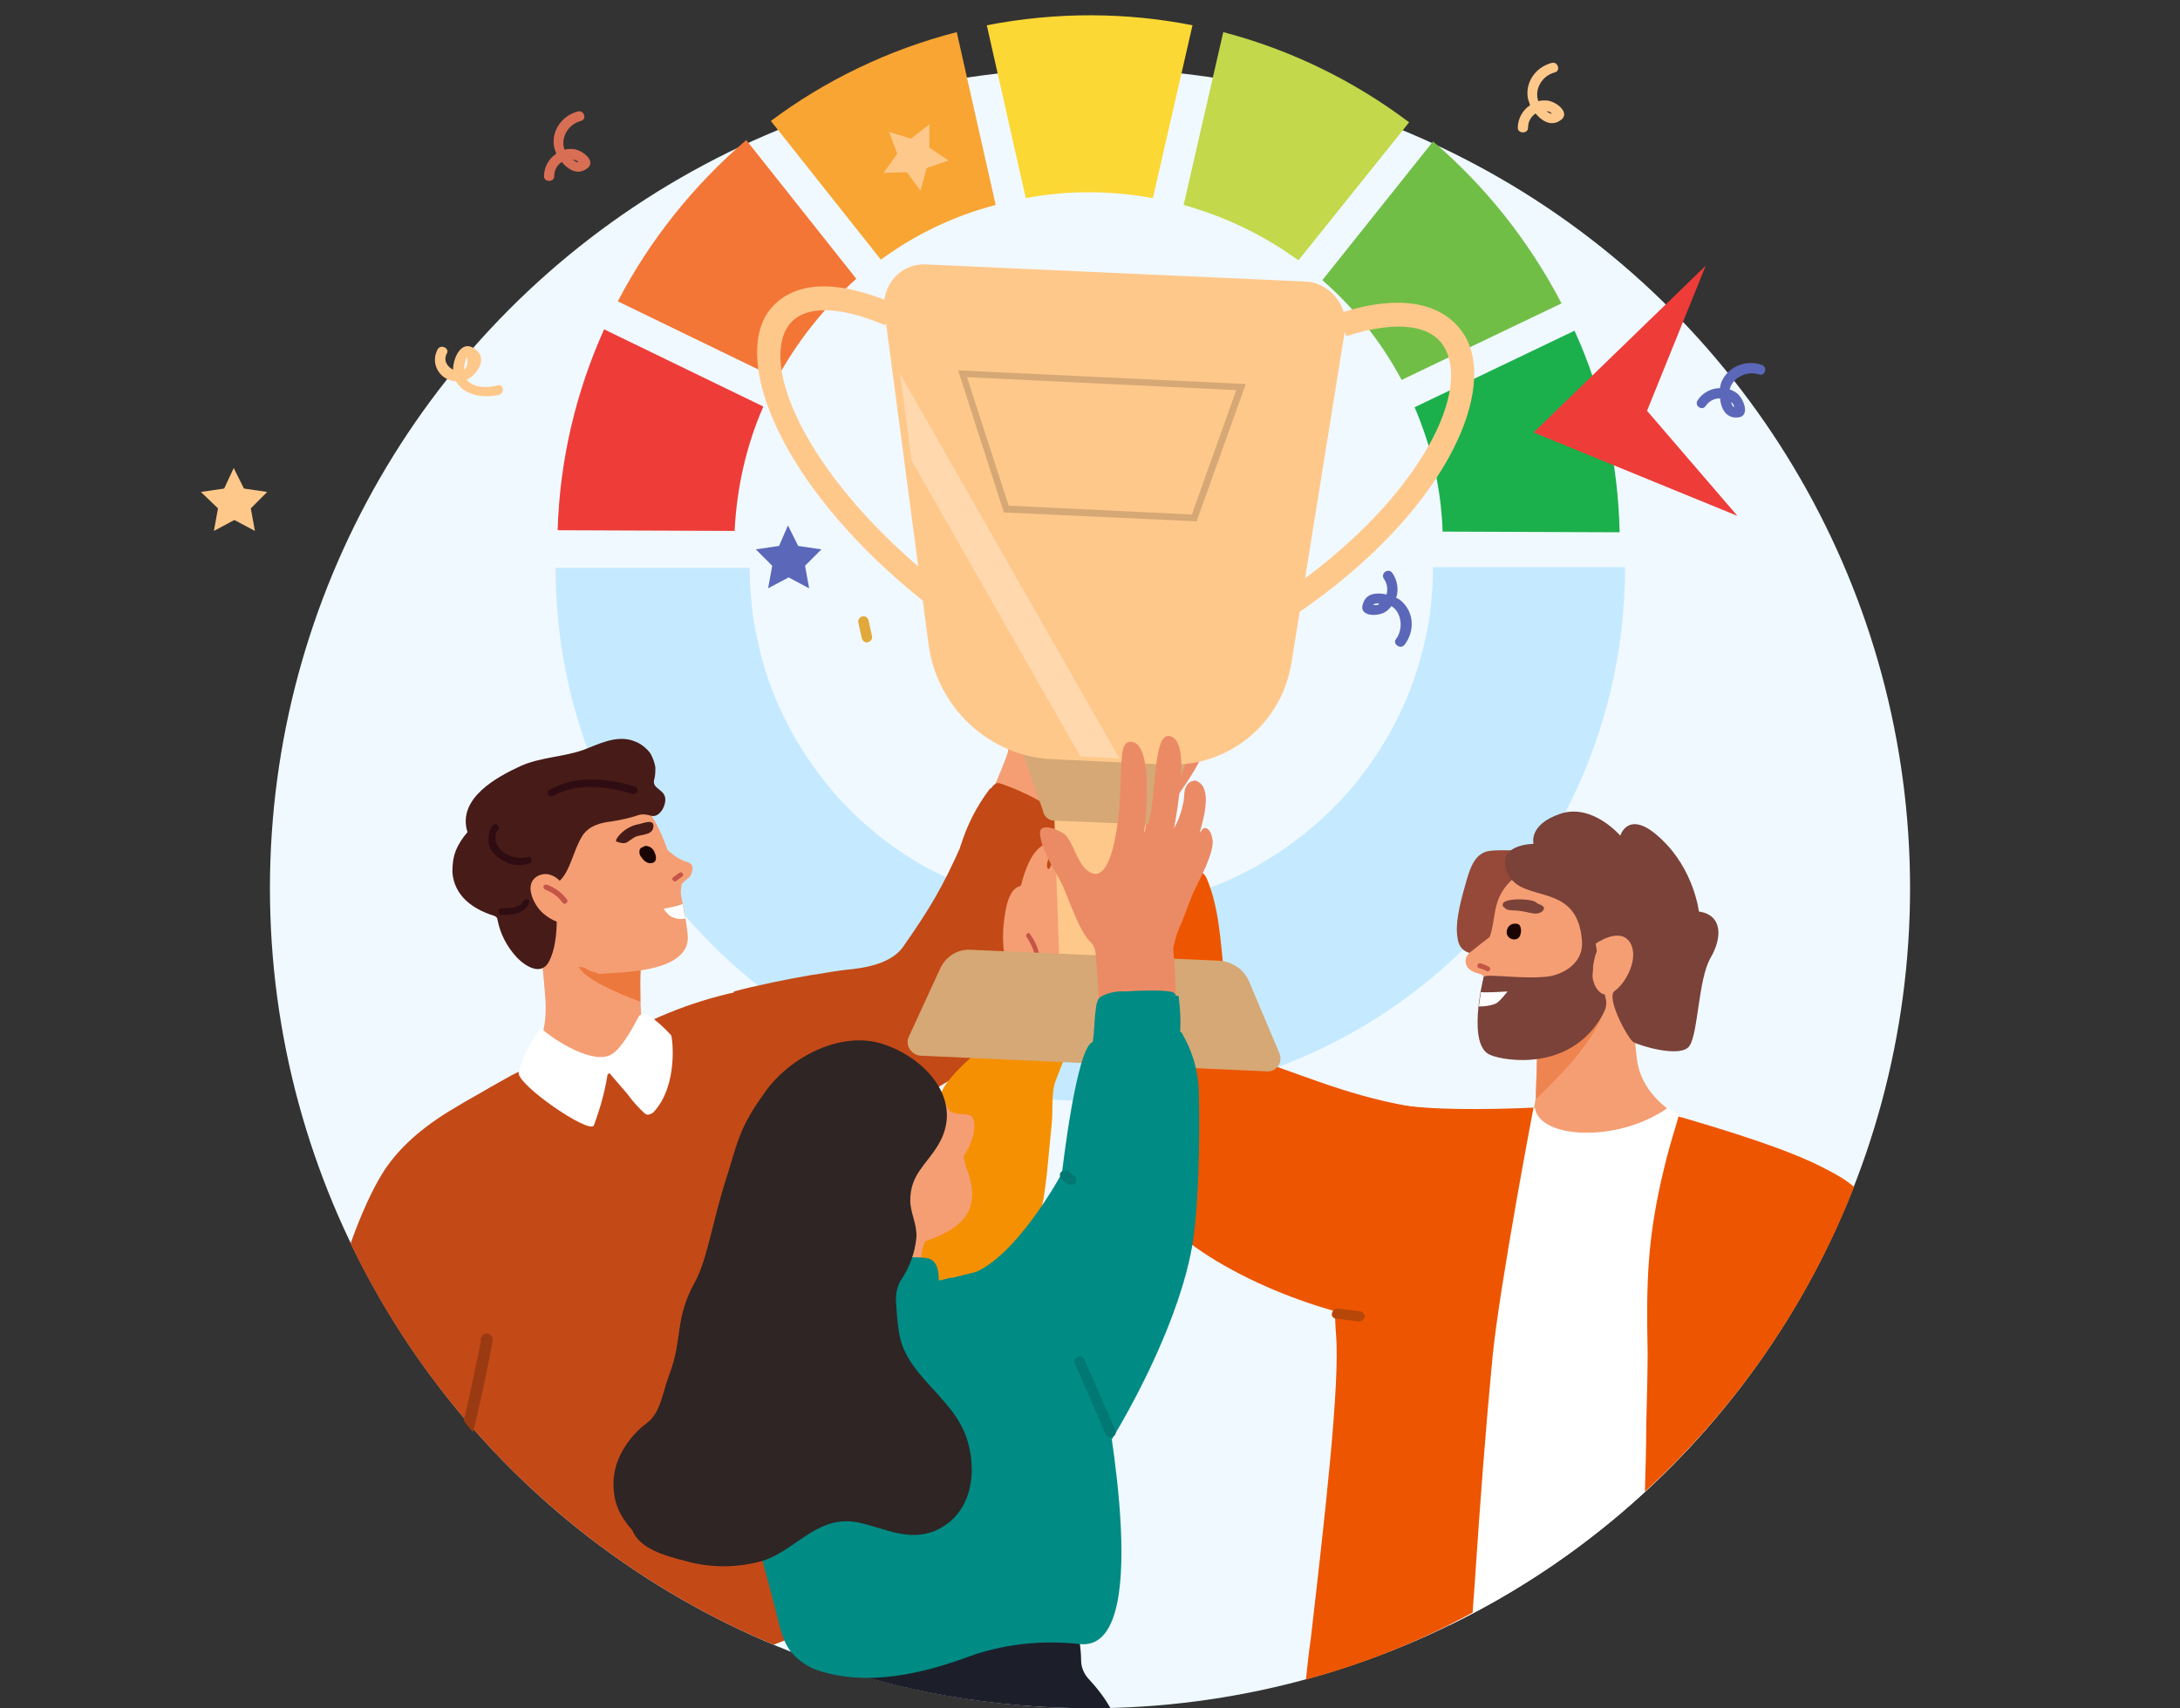 <?xml version="1.0" encoding="utf-8"?>
<!-- Generator: Adobe Illustrator 28.2.0, SVG Export Plug-In . SVG Version: 6.00 Build 0)  -->
<svg version="1.1" id="Layer_1" xmlns="http://www.w3.org/2000/svg" xmlns:xlink="http://www.w3.org/1999/xlink" x="0px" y="0px"
	 viewBox="0 0 319 250" style="enable-background:new 0 0 319 250;" xml:space="preserve">
<rect x="0" y="0" width="319" height="250" fill="#333333" stroke="none"/>
<style type="text/css">
	.st0{clip-path:url(#SVGID_00000036940725501908242640000011541479806987469208_);}
	.st1{fill:#F0F9FF;}
	.st2{fill:#FCD834;}
	.st3{fill:#C3D84B;}
	.st4{fill:#71BE46;}
	.st5{fill:#F9A534;}
	.st6{fill:#F37637;}
	.st7{fill:#EE3C39;}
	.st8{fill:#1BB04B;}
	.st9{fill:#C5EAFF;}
	.st10{fill:none;stroke:#C5EAFF;stroke-miterlimit:10;}
	.st11{fill:#964939;}
	.st12{fill:#66281B;}
	.st13{fill-rule:evenodd;clip-rule:evenodd;fill:#E1A93C;}
	.st14{fill:#F59E73;}
	.st15{fill:#EE844F;}
	.st16{fill:#FFFFFF;}
	.st17{fill:#EB8B65;}
	.st18{fill:#ED5500;}
	.st19{fill-rule:evenodd;clip-rule:evenodd;fill:#B74709;}
	.st20{fill:#7A4239;}
	.st21{fill:#1A0504;}
	.st22{fill:#C45547;}
	.st23{fill:#ED783E;}
	.st24{fill:#471B17;}
	.st25{fill:#C34917;}
	.st26{fill:#9A3A12;}
	.st27{fill-rule:evenodd;clip-rule:evenodd;fill:#9A3A12;}
	.st28{fill:#2E0C12;}
	.st29{fill:#F59002;}
	.st30{fill:#FFC88B;}
	.st31{fill:#D6A875;}
	.st32{opacity:0.3;fill:#FFFFFF;enable-background:new    ;}
	.st33{fill:#1C1F2A;}
	.st34{fill:#008B85;}
	.st35{fill-rule:evenodd;clip-rule:evenodd;fill:#017873;}
	.st36{fill:#2E2524;}
	.st37{fill:#D86E54;}
	.st38{fill:#5B67B9;}
	.st39{fill:#EE3C39;stroke:#EE3C39;stroke-width:4;stroke-miterlimit:10;}
</style>
<g>
	<defs>
		<rect id="SVGID_1_" width="319" height="250"/>
	</defs>
	<clipPath id="SVGID_00000009584248130986410550000016823707095133554583_">
		<use xlink:href="#SVGID_1_"  style="overflow:visible;"/>
	</clipPath>
	<g style="clip-path:url(#SVGID_00000009584248130986410550000016823707095133554583_);">
		<circle class="st1" cx="159.5" cy="130" r="120"/>
		<g>
			<path class="st2" d="M144.4,3.7l5.7,25.3c6.3-1.2,12.6-1.1,18.6,0l5.8-25.3C164.9,1.8,154.7,1.7,144.4,3.7z"/>
			<path class="st3" d="M179,4.7L173.2,30c6.1,1.7,11.7,4.4,16.8,8.1l16.2-20.2C198.1,11.8,188.9,7.3,179,4.7z"/>
			<path class="st4" d="M209.7,20.7L193.5,41c4.7,4.1,8.6,9,11.6,14.6l23.4-11.2C223.7,35.2,217.3,27.2,209.7,20.7z"/>
			<path class="st5" d="M112.8,17.7L128.9,38c4.9-3.6,10.6-6.4,16.8-8L140,4.7C129.9,7.3,120.7,11.8,112.8,17.7z"/>
			<path class="st6" d="M90.4,44.1l23.3,11.3c3-5.5,6.9-10.4,11.6-14.6l-16.1-20.3C101.5,27.1,95.1,35.1,90.4,44.1z"/>
			<path class="st7" d="M81.6,77.6l25.9,0.1c0.3-6.3,1.7-12.5,4.2-18.2L88.4,48.2C84.3,57.3,81.9,67.3,81.6,77.6z"/>
			<path class="st8" d="M235.2,62.8c-1.1-5-2.7-9.8-4.8-14.4L207,59.6c1.2,2.8,2.2,5.8,2.9,8.9c0.7,3.1,1.1,6.2,1.2,9.3l25.9,0.1
				C236.9,72.9,236.3,67.9,235.2,62.8z"/>
			<path class="st9" d="M97.8,131C97.8,131,97.8,131,97.8,131c6.8,8.8,15.5,16,25.4,21.2c0,0,0,0,0,0c10.7,5.6,22.9,8.9,35.9,8.9
				c0.2,0,0.3,0,0.5,0c24.9,0,47.1-11.6,61.4-29.8c0,0,0,0,0,0c8.8-11.1,14.6-24.6,16.3-39.4c0,0,0,0,0,0c0.3-2.9,0.5-5.9,0.5-8.9
				h-28.1c0,2.4-0.2,4.8-0.5,7.2c-0.2,1.2-0.4,2.4-0.7,3.6c-1.7,7.8-5.3,14.9-10.2,20.9c-0.8,1-1.7,2-2.6,2.9
				c-3.8,4-8.3,7.3-13.2,9.9c-1.2,0.6-2.4,1.2-3.6,1.7c-5.5,2.3-11.5,3.7-17.8,3.9c-0.5,0-1,0-1.5,0c-0.8,0-1.6,0-2.4-0.1
				c-6.3-0.3-12.2-1.7-17.6-4.1c-1.2-0.5-2.4-1.1-3.6-1.7c-4.8-2.6-9.1-5.9-12.8-9.9c-0.9-0.9-1.7-1.9-2.5-2.9
				c-4.7-5.9-8.2-12.9-9.8-20.5c-0.3-1.2-0.5-2.4-0.7-3.6c-0.3-2.3-0.5-4.7-0.5-7.2H81.3C81.3,101.1,87.5,117.8,97.8,131z"/>
			<path class="st10" d="M110,73.2"/>
		</g>
		<path class="st11" d="M234.5,129c-0.5-1.9,0.5-4.5-1.7-4.4c-4.5,0.3-13.3-0.5-15.2,0c-1.8,0.5-2.4,2.3-2.9,3.9
			c-0.7,2.5-1.9,6.3-1.4,8.9c0.4,2.6,2.9,2.2,4.9,2.4c4.3,0.5,8.6,0.6,12.9,0.5c1.8-0.1,3.2-0.3,3.9-2.4
			C235.8,135.6,235,131.4,234.5,129z"/>
		<path class="st12" d="M167.5,84.9c1.3,2.5,2,5.2,2.1,7.9c-0.1,1.7,0.3,3.3,1.3,4.7c0.3,0.4,0.9,0,0.6-0.4c-1.5-2.1-1-4.5-1.3-6.9
			c-0.4-2-1.1-4-2.1-5.8C167.9,84.1,167.3,84.5,167.5,84.9L167.5,84.9z"/>
		<path class="st12" d="M169.5,92c0.5,0.7,0.8,1.4,1.1,2.2c0,0.1,0.1,0.2,0.2,0.2c0.1,0,0.2,0.1,0.3,0c0.1,0,0.2-0.1,0.2-0.2
			c0-0.1,0.1-0.2,0-0.3c-0.2-0.8-0.6-1.6-1.1-2.3C169.9,91.2,169.3,91.6,169.5,92z"/>
		<path class="st13" d="M126.2,90.2c0.4-0.1,0.8,0.2,0.9,0.6l0.5,2.3c0.1,0.4-0.2,0.8-0.6,0.9c-0.4,0.1-0.8-0.2-0.9-0.6l-0.5-2.3
			C125.5,90.7,125.8,90.3,126.2,90.2z"/>
		<path class="st14" d="M261.9,169.2c-11.7-2.6-21.5-6.4-22.4-14.4c-0.6-5.3-0.7-10.7-0.7-16c0-0.2,0-0.3-0.1-0.5
			c0.7-1-0.7-2.4-1.7-1.4c-2.5,2.4-5.2,4.6-8.1,6.5c-1.7,1.2-4.5,2.7-4.3,5.1c0,0.2,0,0.3,0.1,0.5c0.1,0.1,0.2,0.3,0.4,0.4
			c0.2,3.7-0.4,7.7-0.4,11.4c-0.5,4.6-3.9,7-8,8.9c-0.1,0-0.2,0.1-0.2,0.2c-0.2,0-0.4,0.1-0.6,0.3c-0.2,0.1-0.3,0.3-0.3,0.6
			c0,0.2,0,0.4,0.1,0.6c0.1,0.2,0.2,0.4,0.4,0.5c10.6,5.3,34.7,5.9,45.3,0.3c0.1-0.1,0.2-0.2,0.3-0.3c0.1-0.1,0.2-0.2,0.2-0.4
			C262.8,171.2,263.1,169.5,261.9,169.2z"/>
		<path class="st15" d="M234.4,148.8c-1.9,1.5-8.3,4.3-9.6,3.7c0.2,1.3,0,7,0,8.3C227.1,158.6,232.4,153.5,234.4,148.8z"/>
		<path class="st16" d="M212.2,237.8c-1-2.2-1.7-5.4-2.2-7.7c-0.2-0.9-0.3-1.6-0.5-2.2c-1.2-4.7-2.7-20.2-3.1-25
			c-0.9-9.7,0.3-19.5,4.5-28.3c-0.1-0.2-0.2-0.4-0.2-0.6c0-0.2,0.1-0.4,0.2-0.6c0.6-0.8,1-1.7,1.3-2.7c0.3-0.2,0.6-0.4,0.9-0.6
			c0.1,0,1.9-1.3,4-2.8c3.2-2.3,7.3-5.2,7.5-5.2c0.6,4.6,12.2,5.2,19.5,0c0.1,0,2.8,1.9,5.1,3.6c1.7,1.2,3.2,2.2,3.2,2.3
			c0.1,0-0.2,1.2-0.4,2.3c-0.2,1.1-0.4,2.1-0.4,2.1c0.1,0.1,0.2,0.2,0.2,0.3c0.1,0.1,0.1,0.2,0.1,0.3c0.1,0,0.3-0.1,0.5,0
			c0.2,0,0.3,0.1,0.4,0.2c6.2,4.2,5.1,11.5,4.2,18c-0.1,0.4-0.1,0.8-0.2,1.3l-1.4,9.5C244.1,217.2,229.3,229.5,212.2,237.8z"/>
		<path class="st17" d="M176.2,109.6c0.6-2.7-0.5-6-1-8.6c0-0.2-0.1-0.4-0.3-0.6c-0.2-0.1-0.4-0.2-0.6-0.2c-0.1-0.6-0.2-1.3-0.3-1.9
			c-0.2-0.5-0.4-1.2-1-1.2c-0.3,0-0.6,0.1-0.9,0.4c-0.2,0.2-0.4,0.5-0.4,0.8c0,0.1-0.1,0.3-0.1,0.4c-0.2,0.5-0.7,0.1-1-0.2
			c-0.3-0.3-0.7-0.6-1.1-0.5c-0.3,0.1-0.6,0.3-0.8,0.6c-0.2,0.2-0.4,0.5-0.5,0.8c-0.7,1.6-1.6,10.4-3,10.6c-1.9,0.2-1.5-7.3-3.6-6.3
			c-1.7,0.8-1.6,3.5-1.8,5.1c-0.3,2.1-0.4,4.2-0.5,6.4c-0.1,1.1-0.1,2.2-0.1,3.3c-0.1,5.3,5.7,20.5,6.7,20.4c0.2,0,0.4,0,0.6,0
			c0.2-0.1,0.4-0.1,0.5-0.3c1.5-0.5,3-1.3,4.2-2.4c1.2-1.1,2.2-2.4,2.8-3.9c0.1,0,0.3-0.1,0.4-0.1c0.1-0.1,0.2-0.2,0.3-0.3
			s0.1-0.3,0.1-0.4c0-0.1,0-0.3,0-0.4c-1.1-2.9-4-10.3-4.2-11c0-0.7,0.2-1.4,0.6-2C171.4,117.6,175.6,112.3,176.2,109.6z"/>
		<path class="st14" d="M238.1,142.6c-0.8,0.5-1.5,2.5-2,3.4c-0.7,1.2-1.5,2.3-2.3,3.4c-1.5,1.9-3.9,4.4-6.5,4.2
			c-3-0.2-8.9,0.6-10.6-2.4c-0.4-0.7-0.3-2.9,0-5c0.1-0.7,0.2-1.5,0.3-2.2c0.1-0.3,0.1-0.6,0.1-0.9c0-0.1,0-0.2-0.1-0.3
			c-0.1-0.1-0.2-0.2-0.3-0.2c-1-0.3-2-0.6-2.2-1.6c-0.2-1,0.4-1.5,1.1-2c0.6-0.5,1.5-1.2,2.3-1.8c0.4-0.3,0.8-3.7,1-4.4
			c0.3-1.4,1-2.7,2-3.7c2.6-2.8,7.3-3.5,10.9-4c0.1,0,0.1,0,0.2,0c0.1-0.1,0.2-0.1,0.3-0.2c0.1,0,0.2,0,0.4,0
			c4.6,0.5,8.8,3.5,10.1,8.2C243.8,137.7,241.3,140.5,238.1,142.6z"/>
		<path class="st18" d="M210.1,162.5c-11-1.4-17.6-4.5-26.5-7.5c-6.3-7.5-3.4-17.8-7-26.4c-1.3-3-5.8,0.7-7.2,1.8
			c-2.2,1.6-4.2,3.5-6.1,5.4c-1,1-1.8,2.2-2.4,3.5c-0.7,2,0.4,4.8,0.8,6.9c0.4,2,1,4.2,1.6,6.3c1.7,5.9,0.8,14.9,3.4,20.5
			c0.5,1.1,1,2.1,1.5,3.2c6.7,9.1,23.9,15.8,34.2,17.2c1.3,0,6.5-13.9,6.5-13.9S210.3,162.5,210.1,162.5z"/>
		<path class="st18" d="M271.3,173.7c-6.7,17.2-17.3,32.4-30.6,44.6c0.1-3.4,0.2-6.7,0.2-9.7c0.1-4.1,0.2-7.8,0.2-10.6
			c-0.2-10.2-0.1-16.7,2.4-27c0.5-2.1,1.1-4.2,1.6-5.8c0.2-0.7,0.4-1.3,0.5-1.8c0.1,0,0.2,0.1,0.4,0.1c6.1,1.8,15.5,4.6,21,7.5
			C268.6,171.8,270,172.6,271.3,173.7z"/>
		<path class="st18" d="M191.1,245.8c0.2-1.9,0.4-3.9,0.7-5.9c2.1-18.2,4.3-37.4,3.7-44.6c-0.5-6.5,0.4-9.1,1.2-11.5
			c0.4-1.2,0.8-2.4,1-4c0.4-3.5,3.6-15.3,5.7-18.4c5.9,1.5,21,0.7,21,0.7s-4.9,25.6-6,36.5c-1,10.5-1.8,21.1-2.5,31.6
			c-0.1,1.9-0.3,3.8-0.4,5.8C207.8,240.2,199.6,243.5,191.1,245.8z"/>
		<path class="st19" d="M194.9,192.2c0.1-0.4,0.4-0.7,0.8-0.7l3.3,0.4c0.4,0.1,0.7,0.4,0.7,0.8c-0.1,0.4-0.4,0.7-0.8,0.7l-3.3-0.4
			C195.1,193,194.8,192.6,194.9,192.2z"/>
		<path class="st20" d="M233.5,138.1c0,0,3.5-2.5,5-0.2c1.5,2.4-0.8,6.2-2.2,7.1c-1.4,0.9,1.9,7,2.7,7.5c0.8,0.5,6.9,2.4,8.2,0.6
			c1.3-1.8,1.3-9.8,3.1-12.9c1.8-3.1,1.7-6.3-1.7-6.8c0,0-0.7-6.1-5.5-10.6c-4.8-4.6-6-0.5-6-0.5s-4.1-4.8-8.8-3.2
			c-4.7,1.6-3.9,4.4-3.9,4.4s-5.7,0-3.8,4.3c2.1,4.6,10.3,1,10.9,10c0.2,3.2-2.8,4.8-4.9,5.1c-3.7,0.5-9.3-0.5-9.5,0.1
			c-0.2,0.8-2.4,10.1,1,11.4c2.1,0.9,11.5,2.4,16.2-5.5c1.4-2.4,0.5-2.5,0-5.6S233.5,138.1,233.5,138.1z"/>
		<path class="st14" d="M237.8,137.4c-2.1-1.3-4.2,1.1-4.5,3l-0.1,0.5c-0.1,0.4-0.1,0.8-0.1,1.2c-0.1,0.5-0.1,1.1,0.1,1.6
			c0.1,0.5,0.4,1,0.8,1.4c1.7,1.6,3.3-1.5,3.9-2.6C238.6,141.1,239.7,138.6,237.8,137.4z"/>
		<path class="st21" d="M222.5,135.7c-0.1-0.4-0.4-0.6-1.1-0.5c-0.8,0.2-1,1-0.9,1.5c0.3,1,1.8,1.1,2,0
			C222.6,136.4,222.6,136.1,222.5,135.7z"/>
		<path class="st20" d="M224.7,132c-1.2-0.6-4.7-0.5-4.8,0.3c0,0.1,0,0.1,0,0.2c0,0.2,0.1,0.2,0.2,0.3c0.1,0.1,0.2,0.2,0.4,0.3
			c0.6,0.2,1.1,0.1,1.8,0.2c0.9,0.1,1.4,0.3,2.2,0.4c0.7,0.1,1.6-0.4,1.4-0.9c-0.1-0.2-0.3-0.3-0.5-0.4
			C225.1,132.3,224.9,132.2,224.7,132z"/>
		<path class="st16" d="M220.6,145.1c0,0-2.9,0.2-3.9,0.1c-0.1,0.7-0.2,1.4-0.3,2.1c0.8,0,1.7-0.1,2.4-0.4
			C219.3,146.8,220.6,145.1,220.6,145.1z"/>
		<path class="st22" d="M216.5,141.7c0.3,0.1,0.7,0.2,1,0.4c0.4,0.3,0.8-0.4,0.4-0.6c-0.4-0.2-0.8-0.4-1.2-0.5c-0.1,0-0.2,0-0.3,0
			c-0.1,0-0.1,0.1-0.2,0.2c0,0.1,0,0.2,0,0.3C216.3,141.6,216.3,141.7,216.5,141.7L216.5,141.7z"/>
		<path class="st14" d="M101.8,151c-1.7,0.4-6,1.1-7.5,0.1c-0.9-0.6-0.6-13.4-0.3-18c0-0.3,0-0.5-0.2-0.7c-0.1-0.2-0.4-0.4-0.6-0.4
			c-1.4-3.2-4-5.8-7.2-7.2c-2.8-1.3-6.6-3.3-9.2-0.6c-0.1,0.1-0.2,0.3-0.3,0.5c-0.4,0.3,0.2,0.6,0.4,1.2c1.4,6.7,2.4,13.4,2.9,20.2
			c0.5,6.5-2.5,11.4-7.7,15c-1.3,0.9,1.2,2.5,2.1,1.2l0.3-0.3c0.1,0.1,0.3,0.2,0.4,0.3c0.2,0.1,0.3,0.1,0.5,0.1
			c6,0.2,11.6-1.1,17.4-2.7c4.2-1.2,7.4-2.6,9.7-6.4h0.1C104.1,153,103.3,150.6,101.8,151z"/>
		<path class="st23" d="M84.7,141.5c2.6,0.4,7.8,0.7,9.1,0.1c-0.2,1.3-0.1,3.7-0.1,5C89.9,145.2,85.5,143.2,84.7,141.5z"/>
		<path class="st14" d="M99.9,129.2c0.2-0.2,0.5-0.4,0.7-0.6c0.3-0.2,0.5-0.4,0.6-0.8c0.1-0.3,0.2-0.6,0.1-1
			c-0.2-0.6-0.7-0.6-1.2-0.8c-0.7-0.3-1.3-0.6-1.8-1.1c-0.3-0.2-0.6-0.4-0.7-0.7c-1.8-5.2-5-10.1-11.6-10.6
			c-7.8-0.7-14.1,3.9-15.1,11c-0.4,2.5,0.1,5.1,1.6,7.2c0.8,1,1.9,1.9,3.1,2.4c0.7,0.3,4.3,0.5,4.5,0.8c0.8,1,1.7,2.1,2.5,3.2
			c1.2,1.5,2.3,3.7,4.5,4.1h0.1c0.1,0.1,0.2,0.2,0.4,0.2s0.3,0.1,0.5,0c3.1-0.2,9.4-0.3,11.7-3c1.3-1.5,0.8-2.9,0.5-5.1
			c-0.1-0.7-0.3-1.5-0.4-2.2c-0.1-0.3-0.1-0.6-0.2-0.9c-0.1-0.5-0.1-1.1,0-1.6C99.7,129.5,99.8,129.3,99.9,129.2z"/>
		<path class="st24" d="M97.3,116.6c-0.3-1.1-1.8-1.2-1.6-2.4c0.2-0.6,0.2-1.3,0.2-1.9c-0.1-0.6-0.3-1.2-0.6-1.8
			c-0.3-0.6-0.8-1-1.3-1.4c-0.5-0.4-1.1-0.6-1.7-0.8c-2.4-0.6-4.7,0.6-6.8,1.4c-3,1.1-6.4,1.1-9.3,2.4c-3.7,1.7-9,4.7-7.9,9.3
			c0,0.1,0.1,0.2,0.1,0.4c-0.7,0.8-1.3,1.7-1.7,2.7c-0.4,1-0.5,2.1-0.5,3.2c0.3,3.4,2.9,5.3,6,6.3c0.1,0,0.3,0.1,0.4,0.2
			c0.1,0.1,0.2,0.2,0.2,0.4c0.4,2.1,1.4,4,2.9,5.6c1.3,1.3,3.6,2.7,4.7,0.4c1.5-3.1,1-7.5,1-10.9c0-0.1,0-0.3,0.1-0.4
			c0.1-0.1,0.1-0.2,0.3-0.3c1.7-1.5,2.1-4.7,3.5-6.8c1-1.4,2.6-1.8,4.3-2c1.3-0.2,2.6-0.5,3.8-0.9c0.6-0.2,1.3-0.1,1.9,0.1
			C96.6,119.7,97.6,117.7,97.3,116.6z"/>
		<path class="st14" d="M83.4,130.8c-0.2-0.3-0.4-0.5-0.5-0.7c-0.8-1.2-2.2-2.7-4-2c-2.3,1-1,3.9,0.2,5.2c1.2,1.3,4.3,3,5.3,0.7
			C84.9,132.8,84.1,131.7,83.4,130.8z"/>
		<path class="st21" d="M95.8,124.8c-0.1-0.4-0.4-0.7-0.8-0.9c-0.1,0-0.3-0.1-0.4-0.1s-0.3,0-0.4,0.1c-0.1,0.1-0.3,0.1-0.4,0.2
			c-0.1,0.1-0.2,0.2-0.2,0.3c-0.1,0.4,0,0.8,0.3,1.1c0.2,0.4,0.9,1,1.5,0.8C96.1,126.2,96.1,125.4,95.8,124.8z"/>
		<path class="st16" d="M100.3,134.4c-0.6,0.2-1.3,0.1-2-0.2c-0.6-0.3-1.2-1.2-1.2-1.2s1.8-0.3,2.8-0.7
			C100,132.9,100.1,133.7,100.3,134.4z"/>
		<path class="st24" d="M93.1,120.7c-1.1,0.3-2,0.9-2.7,1.8c-0.5,0.7-0.1,0.7-0.1,0.7s0.6,0.2,0.9,0.2c0.3,0,0.6-0.1,0.8-0.3
			c0.3-0.2,0.6-0.4,0.9-0.6c0.8-0.4,2.5-0.2,2.7-1.4C95.8,119.7,94.2,120.5,93.1,120.7z"/>
		<path class="st22" d="M79.8,130.2c1,0.4,1.9,1,2.5,1.9c0.3,0.4,0.9,0,0.7-0.4c-0.7-1-1.8-1.8-2.9-2.2
			C79.5,129.3,79.3,130,79.8,130.2z"/>
		<path class="st25" d="M113.2,240.7C86.1,229.4,64,208.4,51.3,182c1.4-4,3.2-8,4.8-10.5c2.7-4.2,6.7-7.2,11-9.7
			c1.5-0.9,3-1.7,4.5-2.6c1.1-0.6,2.1-1.2,3.2-1.8c0.2-0.1,0.4-0.2,0.8-0.4c1-0.5,2.6-1.2,2.8-1.8c0-0.1,0-0.1,0.1-0.2
			c0-0.1,0.1-0.1,0.1-0.1c0.1,0,0.1-0.1,0.2-0.1c0.1,0,0.1,0,0.2,0c0.1,0,0.1,0,0.2-0.1c0.1,0,0.1,0,0.2,0c0.1,0,0.1,0.1,0.2,0.1
			c0,0,0.1,0.1,0.1,0.2c3.7,1.3,7.2,1.9,10.7-0.3c1.4-0.9,2-2,2.6-2.9c0.6-1,1.1-1.9,2.4-2.5c6.3-2.9,13.1-4.7,20-5.3
			c5-0.3,12.5,13.8,12.4,14.5c-0.3,3-0.9,4.2-1.6,5.7c-0.5,1.1-1.1,2.3-1.7,4.6c-0.3,1.2-0.6,2.5-0.8,3.8c-0.8,4.2-1.3,8.4-1.7,12.7
			c-0.2,2.4-0.1,4.9,0.1,7.4c0.1,1.6,0.2,3.2,0.2,4.7c0.1,8.6-0.3,17.3-1.4,25.9c-0.2,1.3,0,3.8,0.1,6.3c0.2,3.8,0.5,7.7-0.4,8.2
			C118.5,238.6,115.9,239.7,113.2,240.7z"/>
		<path class="st22" d="M99.5,127.7c-0.4,0.2-0.7,0.5-1,0.7c-0.4,0.3,0.2,0.8,0.5,0.5c0.3-0.2,0.5-0.4,0.8-0.6
			C100.2,128.1,99.8,127.5,99.5,127.7L99.5,127.7z"/>
		<path class="st16" d="M98.2,151.5c-1-1.1-2.1-2.1-3.4-3c-0.2-0.1-0.5-0.2-0.8-0.1c-0.3,0.1-0.5,0.2-0.6,0.5
			c-0.9,1.7-2.5,4.6-3.9,5.4c-2.6,1.6-8.3-2-10.2-3.7c-0.3-0.3-2.4,2.7-3.4,6.3c-0.5,1.7,10.4,9.2,11,7.8c0.9-2.4,1.6-4.9,2-7.4
			c0,0,0-0.1,0.1-0.1c0,0,0.1-0.1,0.1-0.1c0,0,0.1,0,0.1,0c0,0,0.1,0,0.1,0.1l2.5,2.9c0.8,1.1,1.6,2,2.6,2.9
			c0.2,0.1,0.4,0.2,0.6,0.1s0.4-0.1,0.6-0.3C99.3,158.9,98.4,151.8,98.2,151.5z"/>
		<path class="st26" d="M69,208.8c-0.3-0.3-0.5-0.6-0.8-0.9c0.9-4,1.8-8,2.6-12h0c0.2-0.6,1.1-0.4,1,0.3
			C70.9,200.4,70,204.6,69,208.8z"/>
		<path class="st27" d="M71.4,195.2c0.4,0.1,0.8,0.5,0.7,1l0,0c-0.8,4.3-1.7,8.5-2.7,12.7l-0.2,0.7l-0.4-0.5c-0.3-0.3-0.5-0.6-0.8-1
			l-0.1-0.1l0-0.2c0.9-3.9,1.7-7.7,2.5-11.6h-0.1l0.1-0.4c0.1-0.3,0.2-0.4,0.4-0.5C71,195.1,71.2,195.1,71.4,195.2z M71.1,195.8
			C71.1,195.8,71.1,195.8,71.1,195.8c0,0,0.1,0,0.1,0c0.1,0,0.1,0,0.1,0.1c0,0,0,0.1,0,0.1c-0.8,4-1.6,8.1-2.6,12
			c-0.1-0.1-0.2-0.2-0.3-0.3C69.5,203.8,70.3,199.9,71.1,195.8L71.1,195.8z"/>
		<path class="st25" d="M143.7,119.8c-0.7,0-2.9,3.3-3,3.8c-2.8,6.3-4.6,9.3-8.5,14.9c-2.2,3.2-7.7,3.3-9,3.5
			c-1.5,0.2-3,0.5-4.5,0.7c-3,0.5-8.4,1.6-11.3,2.4c-0.3,0.1,4.7,18.1,6.7,26.3c0,0.1,0.1,0.3,0.2,0.4c0.1,0.1,0.2,0.2,0.3,0.3
			c0.1,0.1,0.3,0.1,0.4,0.1c0.1,0,0.3,0,0.4-0.1c0.2,0.1,0.4,0.2,0.6,0.2c0.2,0,0.4-0.1,0.6-0.2l1.5-1c0,0,6.3-2.2,6.3-2.3
			c1.3-3,4.7-4.6,10.1-8c4-2.5,8.7-4.9,11.9-8.5c-1.9,2.1,3-1.9,7.3-12.3c1.7-4,4.9-10.7,5-15.2
			C158.8,120.5,148.2,119.9,143.7,119.8z"/>
		<path class="st14" d="M163.2,98.4c-0.4,1.2-0.7,4-1.6,4.7c-2.4,1.8-2.2-2.4-2.2-3.8c0-3.2,0.6-6.5,1.8-9.5c0.5-1.3,3.9-5,1.7-5.8
			c-2.2-0.8-3.5,1.7-4.5,3.3c-0.6,0.9-1.1,1.8-1.6,2.7c0.5-2.5,1.3-5,2.4-7.4c0.7-1.6-1.4-1.8-2.3-1.2c-0.4,0.3-0.7,0.7-0.9,1.2
			c-0.4,0.1-0.8,0.2-1.2,0.4c-0.4,0.2-0.6,0.5-0.9,0.9c-0.2,0.3-0.4,0.7-0.6,1c-0.3,0-0.6,0-0.9,0.1c-0.3,0.1-0.6,0.3-0.8,0.5
			c-0.7,0.8-1.3,1.7-1.7,2.6c-1.6,2.7-3.6,5.5-3.8,8.8c-0.1,2.6,0.2,5.1,0.9,7.6c0.6,1.8,0.7,3.6,0.5,5.5c-0.2,0.8-1.3,3.5-2.7,6.7
			c3.8,1.4,9.4,4.6,10.3,6c1.2-3.8,2.1-7.1,2.4-7.8c5.4-4.6,8.6-9.1,9.2-17.5C166.6,95.6,163.6,96.7,163.2,98.4z"/>
		<path class="st22" d="M155.1,84.4c-1.3,2.9-2,6-2,9.2c0,0.1,0.1,0.2,0.2,0.3c0.1,0.1,0.2,0.1,0.3,0.1s0.2,0,0.3-0.1
			c0.1-0.1,0.1-0.2,0.2-0.3c0-3,0.6-6,1.9-8.8C156.1,84.3,155.3,83.8,155.1,84.4z"/>
		<path class="st22" d="M152.2,85.9c-0.9,1.4-1.6,2.9-2.1,4.5c-0.7,1.4-0.8,3-0.5,4.5c0.2,0.6,1.1,0.3,0.9-0.2
			c-0.8-2.4,1.1-6.3,2.5-8.3C153.3,85.9,152.5,85.5,152.2,85.9z"/>
		<path class="st22" d="M156.7,90.2c-0.5,1.2-0.7,2.4-0.7,3.7c0,0.6,0.9,0.6,0.9,0c-0.1-1.2,0.2-2.4,0.6-3.4
			C157.7,89.9,156.8,89.7,156.7,90.2L156.7,90.2z"/>
		<path class="st25" d="M160.1,123.6c-3.7-4.1-8.4-7.1-13.6-8.9c-0.1,0-0.3-0.1-0.4-0.1c-0.1,0-0.3,0-0.4,0.1
			c-0.1,0.1-0.2,0.1-0.3,0.2c-0.1,0.1-0.2,0.2-0.2,0.3c-0.1,0.1-0.3,0.2-0.4,0.3c-1.9,2.5-3.3,5.3-4.2,8.2c-0.1,0.2-0.1,0.4,0,0.5
			s0.1,0.3,0.3,0.5c-0.1,0.2-0.1,0.5,0,0.7c0.1,0.2,0.3,0.4,0.5,0.5c4.7,2.2,9,5,13,8.4c0.2,0.1,0.4,0.2,0.6,0.3
			c0.4,0.8,1.5,0.8,2.2-0.2C160.1,130.3,160.6,124.2,160.1,123.6z"/>
		<path class="st28" d="M72,120.9c-0.4,0.7-0.6,1.6-0.5,2.4c0.1,0.8,0.6,1.6,1.3,2.1c0.6,0.5,1.4,0.9,2.2,1.1
			c0.8,0.2,1.6,0.1,2.4-0.1c0.1,0,0.2-0.1,0.3-0.2c0.1-0.1,0.1-0.3,0.1-0.4c0-0.1-0.1-0.2-0.2-0.3c-0.1-0.1-0.3-0.1-0.4-0.1
			c-0.5,0.2-1.1,0.2-1.7,0.1c-0.6-0.1-1.1-0.3-1.6-0.6c-1.2-0.8-1.9-2.3-1-3.5C73.3,120.8,72.4,120.3,72,120.9L72,120.9z"/>
		<path class="st28" d="M80.9,116.5c3.7-2,7.8-1.5,11.7-0.3c0.1,0,0.1,0,0.2,0c0.1,0,0.1,0,0.2-0.1c0.1,0,0.1-0.1,0.2-0.1
			c0-0.1,0.1-0.1,0.1-0.2c0-0.1,0-0.1,0-0.2c0-0.1,0-0.1-0.1-0.2s-0.1-0.1-0.1-0.2c-0.1,0-0.1-0.1-0.2-0.1
			c-4.2-1.2-8.5-1.7-12.5,0.5C79.8,115.9,80.3,116.8,80.9,116.5L80.9,116.5z"/>
		<path class="st28" d="M76.5,132c-0.4,0.9-2.2,1-3,0.9c-0.1,0-0.3,0.1-0.4,0.1c-0.1,0.1-0.1,0.2-0.1,0.4c0,0.1,0.1,0.3,0.1,0.4
			c0.1,0.1,0.2,0.1,0.4,0.1c1.4,0,3.3-0.2,3.9-1.7C77.7,131.6,76.8,131.4,76.5,132L76.5,132z"/>
		<path class="st14" d="M160.6,130c-0.1-0.1-0.1-0.2-0.2-0.3c-0.1-0.1-0.2-0.1-0.4-0.1c-0.6,0.1-1.3,0.4-1.7,0.8
			c0.3-1.1,0.6-2.1,1-3.2c0.3-1.1,1.2-2.9,0.4-4c-0.1-0.1-0.1-0.1-0.2-0.2c-0.1,0-0.2,0-0.3,0c-0.3,0-0.5,0.1-0.8,0.3
			c-0.2,0.1-0.4,0.3-0.6,0.6c0.4-1,0.6-2.1,0.6-3.2c0-0.1-0.1-0.2-0.2-0.3c-0.1-0.1-0.2-0.2-0.3-0.2c-0.1,0-0.3-0.1-0.4-0.1
			c-0.1,0-0.3,0.1-0.4,0.1c-0.8,0.9-1.5,2-2,3.1c-0.3,0.6-0.6,1.3-0.8,2c-0.1,0.3-0.2,0.7-0.4,1c-0.1,0.3-0.2,0.8-0.5,0.9
			c-0.5-0.4,0.1-1.8,0.3-2.3c0.1-0.3,0.3-0.8,0.1-1.1c-0.1-0.1-0.3-0.2-0.5-0.3c-0.2,0-0.4,0-0.5,0.1c-1.8,0.9-2.8,3.6-3.4,6
			c-0.1,0-0.1,0.1-0.2,0.1c-1.6,0.5-2,3.1-2.2,4.5c-0.3,1.9-0.3,3.9,0,5.8c0.4,2,1,3.8,0.5,5.8c0,0.1,0,0.2,0,0.3
			c-0.5,2.2-1.2,4.4-2.1,6.5c0,0,0,0.1,0,0.1c-0.2,0.3,0,0.8,0.4,0.8c1.7,0,3.4,0.6,4.7,1.8c0.6,0.7,1.3,1.3,2,1.9
			c0.1,0.1,0.2,0.1,0.3,0.1c0.1,0,0.2,0,0.3-0.1c1.1-0.6,1.3-2.6,1.6-3.6c0.6-1.8,1.7-4.3,1.6-6.3c0.9-2.1,1.6-4.3,2.2-6.6
			c0.3-1,0.5-2,0.4-3.1c0.3-1.3,0.6-2.7,1-4C160.6,132.4,161.1,131.1,160.6,130z"/>
		<path class="st22" d="M150.2,137.1c1.2,1.7,1.7,3.8,1.3,5.9c-0.1,0.5,0.6,0.7,0.7,0.2c0.2-1.1,0.2-2.3-0.1-3.4
			c-0.2-1.1-0.7-2.2-1.4-3.1C150.6,136.3,150,136.7,150.2,137.1L150.2,137.1z"/>
		<path class="st29" d="M156.2,152.3c-1.8-2.1-5.4-5.5-8.4-5.5c-1.9,0-3,4.8-3.6,6.3c-2.1,1.5-4,3.3-5.6,5.3
			c-2.5,3.5-1.8,7.7-3.8,11.3c-2,3.7-6.7,5.9-9.7,8.7c-2.5,2.4-4.8,5.1-6.7,8c-3.6,5.6-4.5,11-0.6,16.7c2.9,4.4,8.4,9.6,13.9,10.4
			c0,0.2,0.1,0.3,0.2,0.5c0.1,0.1,0.2,0.2,0.4,0.3c0.2,0.1,0.3,0.1,0.5,0.1c0.2,0,0.3-0.1,0.5-0.2c8.6-5.3,7.3-15.5,11.1-23.7
			c2.4-5.2,7.3-9.2,8.3-15.1c0.6-3.6,0.8-7.3,1.2-10.9c0.2-1.9-0.1-4.7,0.6-6.4l1.6-4.1c0.2-0.2,0.4-0.5,0.4-0.8
			C156.5,152.8,156.4,152.5,156.2,152.3z"/>
		<path class="st30" d="M155.4,151.6l10.3,0.5l3.2-51.2l-15.3-0.7L155.4,151.6z"/>
		<path class="st31" d="M154.3,120.1l14.4,0.6c0.8,0,1.5-0.4,1.8-1.2l2.8-7.2c0.5-1.2-0.4-2.6-1.8-2.7l-19.7-0.9
			c-1.3-0.1-2.3,1.2-1.8,2.5l2.6,7.4C152.8,119.6,153.5,120.1,154.3,120.1z"/>
		<path class="st30" d="M153.9,111.1l16.8,0.8c9.1,0.4,16.9-6,18.3-15l7.8-48.5c0.6-3.6-2.2-7.1-5.9-7.2l-55.4-2.5
			c-3.7-0.2-6.5,3-6.1,6.7l6.5,49.1C137.2,103.6,144.8,110.7,153.9,111.1z"/>
		<path class="st32" d="M131.7,54.7l32.1,56.3l-5.7-0.3l-24.7-43.3L131.7,54.7z"/>
		<path class="st30" d="M135.4,88.2l2.1-2.7c-18.5-14.7-26.1-30.9-22.4-37.4c1.9-3.4,7.2-3.6,14.4-0.5l1.2-3.2
			c-12.8-5.5-17.3-0.5-18.7,1.9C107.6,54.2,115.1,72.1,135.4,88.2z"/>
		<path class="st30" d="M190.1,89.6c20.8-14.3,28.8-31.6,24.5-40c-1.3-2.5-5.7-8-18.8-3.7l1.2,3.3c7.4-2.4,12.7-1.7,14.5,1.9
			c3.6,6.9-4.4,22.5-23.4,35.6L190.1,89.6z"/>
		<path class="st31" d="M175.1,76.3l-28.2-1.3l-6.7-20.8l42.1,2L175.1,76.3z M147.6,74l26.8,1.3l6.5-18.2l-39.4-1.9L147.6,74z"/>
		<path class="st31" d="M134.7,154.5l50.7,2.3c1.4,0.1,2.4-1.4,1.8-2.7l-4.4-10.4c-0.7-1.8-2.5-3-4.4-3.1L142,139
			c-1.9-0.1-3.6,1-4.4,2.7l-4.6,10C132.4,152.9,133.3,154.4,134.7,154.5z"/>
		<path class="st14" d="M137,178.6l0.1-0.2c0.4-0.5-0.4-1-0.8-0.6c-4.5-1.1-9.1-1.1-13.7-1.2c0-0.1-0.1-0.3-0.2-0.3
			c-0.1-0.1-0.2-0.1-0.4-0.1c-0.1,0-0.3,0-0.4,0.1c-0.1,0.1-0.2,0.2-0.2,0.3v0.1c-0.1,0.1-0.2,0.1-0.2,0.2c0,0.1-0.1,0.2-0.1,0.3
			s0,0.2,0.1,0.3c0.1,0.1,0.1,0.2,0.2,0.2c0,6.4-0.7,12.8-2.1,19.1c0,0.1,0,0.2,0,0.2c0,0.1,0,0.2,0.1,0.2c0,0.1,0.1,0.1,0.2,0.2
			c0.1,0,0.2,0.1,0.2,0.1c4.6-0.3,9.2-1,13.7-2.2c0.1,0,0.2-0.1,0.3-0.2c0.1-0.1,0.1-0.2,0.1-0.4c0.1,0,0.2-0.1,0.3-0.2
			c0.1-0.1,0.1-0.2,0.1-0.3c0.1-5-0.5-11,2.4-15.3C136.9,178.7,137,178.6,137,178.6z"/>
		<path class="st17" d="M175.7,121.8c0.2-0.6-0.3,0.5-0.1-0.1c0.4-1.5,1.7-5.7,0-7.1c-0.1-0.1-0.3-0.2-0.5-0.3
			c-0.2-0.1-0.4-0.1-0.5,0c-0.2,0-0.4,0.1-0.5,0.2c-0.2,0.1-0.3,0.2-0.4,0.4c-0.5,0.6-0.4,1.8-0.5,2.4c-0.3,1.4-0.7,2.7-1.4,3.9
			c0.4-2.1,0.7-4.2,0.9-6.3c0.1-1.5,0.7-6.3-1.3-7.1c-3.1-1.3-1.8,10.7-4,14.1c0.3-2.3,0.5-4.6,0.4-6.9c0-1.3-0.1-5.9-2-6.4
			c-1.6-0.4-1.6,1.8-1.7,2.8c-0.2,3.1-0.1,6.3-0.6,9.4c-0.3,2-1.4,9.2-4.5,6.5c-1.4-1.2-1.9-3.8-3.1-5.1c-0.6-0.6-4-2.2-3.7,0
			c0.4,3,2.5,5.4,3.6,8.1c1,2.4,2.3,6.2,3.8,7.6c0.4,0.4,0.6,0.9,0.7,1.4c0.4,4.6,0.7,9.2,0.7,13.8c0,0.1,0,0.2,0.1,0.3
			c0,0.1,0.1,0.1,0.2,0.2c0.2,0.2,0.5,0.4,1.6,0.1c1.5-0.4,3-0.3,4.4,0.3c1.4,0.6,2.5,1.8,3.1,3.2c0.4,0.9,0.7,1.1,1,1.1v0.1
			c0,0.2,0.1,0.3,0.2,0.4c0.1,0.1,0.3,0.2,0.4,0.2c0.2,0,0.3-0.1,0.4-0.2c0.1-0.1,0.2-0.3,0.2-0.4c-0.2-3.6-0.3-7.2-0.5-10.7
			c-0.1-2.8-0.1-5.6-0.4-8.4c0-0.2,0-0.4,0-0.7c0.3-1.3,0.7-2.6,1.3-3.8c0.5-1.3,1-2.6,1.5-3.9c0.7-1.6,3.4-6.3,2.9-8.2
			C177.1,121.1,176.1,120.7,175.7,121.8z"/>
		<path class="st33" d="M162.5,250c-1,0-2,0-3,0c-14.4,0-28.2-2.5-41-7.2c-0.1-1.6-0.3-3-0.6-3.6c-0.3-0.4,15.6-3.8,21.3-4.7
			c5.2-0.9,10.4-1.6,15.7-2.2c0.1-0.2,0.3-0.4,0.5-0.4c0.2-0.1,0.5-0.1,0.7-0.1s0.4,0.2,0.6,0.4c0.2,0.2,0.3,0.4,0.3,0.6
			c0.1,1.1,0.3,2.4,0.5,3.9c0.3,2.2,0.7,4.6,0.7,6.3c0,1,0.4,1.9,1,2.6C160.5,247,161.6,248.4,162.5,250z"/>
		<path class="st14" d="M141,169.2c1-1.3,2-4,1.4-5.5c-0.3-0.9-1.6-0.4-3-0.9c-0.2,0-0.3-0.1-0.4-0.2c-0.1-0.1-0.2-0.2-0.3-0.4
			c-2-4.4-4.9-8.2-10.1-8.6c0,0-0.1,0-0.1,0h-0.3c-6.2-0.2-13.5,4.8-14.1,11.3c-0.5,5,3,8.3,7.2,9.3c1.1,1.5,2.3,2.9,3.5,4.3
			c1.6,1.7,6.2,4.4,7,4.2c7-1.8,12.7-4.1,9.6-11.8C141.2,170.3,141.1,169.8,141,169.2z"/>
		<path class="st34" d="M175.4,159.1c-0.2-2.8-1-5.4-2.4-7.8c0-0.1-0.1-0.1-0.1-0.2c-0.1,0-0.1-0.1-0.2-0.1c0.1-1.7,0-3.3-0.2-4.9
			c0-0.1,0-0.1,0-0.2c0-0.1-0.1-0.1-0.1-0.1c0,0-0.1-0.1-0.2-0.1c-0.1,0-0.1,0-0.2,0c0-0.1,0-0.2-0.1-0.3s-0.2-0.1-0.3-0.2
			c-1.5-0.4-5.4-0.2-7-0.1c-1.2-0.1-2.4,0.2-3.4,0.7c-0.3,0.2-0.5,0.4-0.6,0.7c-0.1,0.3-0.2,0.6-0.2,0.9c-0.3,1.7-0.2,3.1-0.5,5.1
			c-2.4,0.7-4.5,19.2-4.5,19.2s-6.9,12.8-13.5,14.8c-0.3,0.1,2.1,2.7,2.3,2.8v0.1c3.6,6.4,12.8,18.4,15.7,25.2
			c0.3,0.6,12.1-17.8,14.6-32.5C175.7,174.3,175.5,162.2,175.4,159.1z"/>
		<path class="st34" d="M161.3,201.4c-1-5.2-1.8-11.9-6-15.4c-1.7-1.4-3.5-1.4-5.6-1.1c-3.5,0.5-6.9,1.2-10.3,2.1
			c-0.1,0-0.2,0-0.3,0c-4.2,1.1-8.5,1.6-12.9,1.8c-3.5,0-7.2-1.3-10.7-0.5c-7.8,1.8-9.1,10.7-8.6,17.4c0.5,6.9,2.4,13.8,4.1,20.5
			c0.7,2.8,1.5,5.5,2.2,8.3c0.7,2.4,1,5.2,2.5,7.2c1.1,1.3,2.5,2.3,4.1,2.8c7.1,2.3,15,0.5,21.8-2c5.2-1.9,10.8-2.5,16.3-1.9
			c11,1.4,4.2-33.8,3.3-39L161.3,201.4z"/>
		<path class="st35" d="M157.7,198.6c0.4-0.2,0.8,0,1,0.4l4.5,10.3c0.2,0.4,0,0.8-0.4,1c-0.4,0.2-0.8,0-1-0.4l-4.5-10.3
			C157.1,199.2,157.3,198.7,157.7,198.6z"/>
		<path class="st35" d="M155.2,171.6c0.2-0.3,0.7-0.4,1.1-0.2l0.9,0.7c0.3,0.2,0.4,0.7,0.2,1c-0.2,0.3-0.7,0.4-1.1,0.2l-0.9-0.7
			C155.1,172.4,155,171.9,155.2,171.6z"/>
		<path class="st34" d="M137.4,189.1c-0.1-1.7,0.4-4.7-1.9-5c-3-0.3-3.5,0.2-6.5,0.3c-0.1,0-0.1,0-0.2,0c-2-0.5-3.6-0.5-4.3,2
			c-0.5,2-0.9,4-1,6.1c-0.1,1.1,0,2.2,1,2.9c2.2,1.5,7.1-0.5,9.3-1c2.6-0.7,2.1-1.7,2.8-4.2c0.1,0,0.3,0,0.4-0.1
			c0.1-0.1,0.2-0.1,0.3-0.2c0.1-0.1,0.1-0.2,0.2-0.4C137.4,189.3,137.4,189.2,137.4,189.1z"/>
		<path class="st36" d="M138.8,205.9c-2.7-3.4-6.4-6.2-7.2-10.6c-0.3-1.7-0.4-3.4-0.5-5.1c0-1,0.2-1.9,0.7-2.8
			c1.3-1.9,2.1-4.1,2.3-6.3c0.1-2-0.9-3.6-0.9-5.4c0-3.8,2.3-5.2,4-8c4.1-6.6-1.8-12.9-8-14.9c-6-2-13.6,1.8-17.3,7.1
			c-3.8,5.3-3.9,7.1-5.6,12.5c-2,6.1-2.8,12-4.6,15.2c-3,5.4-1.8,8.4-3.7,13.4c-1.1,2.9-1.3,5.8-3.4,7.3c-1.7,1.3-3.1,3-4,5
			c-0.8,1.8-1,3.7-0.7,5.6c0.3,1.9,1.3,3.6,2.6,5c1.1,2.8,4.9,3.8,7.6,4.5c3.8,1.1,7.8,1.1,11.6,0c5-1.7,7.9-6.7,13.8-5.6
			c3.9,0.8,7.4,2.9,11.4,1.2c5.4-2.4,6.2-8.7,4.5-13.7C140.8,208.7,139.9,207.2,138.8,205.9z"/>
		<path class="st30" d="M69.4,51c-1.9-1.3-3.1,1.4-3.1,3.1c-0.8-0.4-1.5-1.3-0.9-2.4c0.4-0.8-1-1.4-1.4-0.5
			c-1.1,2.2,0.5,4.5,2.7,4.6c1.2,2.1,4,2.5,6.3,2c0.9-0.2,0.7-1.7-0.2-1.4c-1.5,0.4-3.5,0.4-4.5-0.8C70.1,54.6,71.4,52.3,69.4,51z
			 M68.4,53c0,0.5-0.2,0.9-0.5,1.1C67.9,53.1,68.5,51.3,68.4,53z"/>
		<path class="st30" d="M226.2,14.7c-0.4,0-0.7,0-1.1,0.1c-0.6-1.7,0.5-3.7,2.4-4.2c0.9-0.2,0.5-1.6-0.4-1.4c-2.4,0.6-4,2.9-3.5,5.3
			c0.1,0.3,0.2,0.6,0.3,0.9c-1.1,0.7-1.8,2-1.8,3.3c0,0.9,1.5,0.9,1.5,0c0-0.9,0.4-1.6,1.1-2.1c0.9,1.1,2.2,1.9,3.5,1.1
			C230.1,16.6,227.6,14.7,226.2,14.7z M226.3,16.3C226.2,16.2,226.2,16.2,226.3,16.3c0,0,0.1,0,0.2,0
			C226.9,16.3,227.6,17.1,226.3,16.3z"/>
		<path class="st37" d="M83.7,21.8c-0.4,0-0.7,0-1.1,0.1c-0.6-1.7,0.5-3.7,2.4-4.2c0.9-0.2,0.5-1.6-0.4-1.4c-2.4,0.6-4,2.9-3.5,5.3
			c0.1,0.3,0.2,0.6,0.3,0.9c-1.1,0.7-1.8,2-1.8,3.3c0,0.9,1.5,0.9,1.5,0c0-0.9,0.4-1.6,1.1-2.1c0.9,1.1,2.2,1.9,3.5,1.1
			C87.6,23.7,85.1,21.8,83.7,21.8z M83.8,23.4C83.8,23.4,83.8,23.3,83.8,23.4c0,0,0.1,0,0.2,0C84.5,23.4,85.2,24.2,83.8,23.4z"/>
		<path class="st38" d="M254.1,57.5c-0.3-0.2-0.6-0.4-1-0.5c0.4-1.7,2.5-2.8,4.3-2.2c0.9,0.3,1.3-1.1,0.4-1.4
			c-2.3-0.8-4.9,0.2-5.9,2.5c-0.1,0.3-0.2,0.6-0.2,0.9c-1.3,0-2.6,0.7-3.3,1.8c-0.5,0.8,0.7,1.6,1.2,0.8c0.5-0.7,1.2-1.1,2.1-1.1
			c0.1,1.4,0.8,2.8,2.3,2.8C256.3,61.2,255.2,58.3,254.1,57.5z M253.3,58.9C253.3,58.9,253.3,58.8,253.3,58.9c0,0,0.1,0,0.2,0.1
			C253.8,59.2,253.9,60.3,253.3,58.9z"/>
		<path class="st38" d="M202.8,89.5c0.3-0.2,0.6-0.5,0.8-0.8c1.5,0.9,1.8,3.3,0.7,4.8c-0.6,0.7,0.6,1.6,1.2,0.9
			c1.5-1.9,1.5-4.7-0.4-6.4c-0.2-0.2-0.5-0.4-0.8-0.5c0.4-1.2,0.2-2.6-0.6-3.7c-0.6-0.7-1.7,0.1-1.2,0.9c0.5,0.7,0.6,1.5,0.4,2.3
			c-1.4-0.3-2.9-0.2-3.4,1.2C198.6,90.3,201.7,90.3,202.8,89.5z M201.8,88.3C201.8,88.3,201.9,88.3,201.8,88.3
			c0,0.1-0.1,0.1-0.1,0.2C201.3,88.7,200.2,88.4,201.8,88.3z"/>
		<path class="st38" d="M115.3,76.9l1.5,3l3.4,0.5l-2.4,2.4l0.6,3.3l-3-1.6l-3,1.6l0.6-3.3l-2.4-2.4l3.4-0.5L115.3,76.9z"/>
		<path class="st30" d="M34.2,68.5l1.5,3l3.4,0.5l-2.4,2.4l0.6,3.3l-3-1.6l-3,1.6l0.6-3.3L29.4,72l3.4-0.5L34.2,68.5z"/>
		<path class="st30" d="M136,18.2l0,3.4l2.8,1.9l-3.2,1.1l-0.9,3.3l-2-2.7l-3.4,0.1l2-2.8l-1.2-3.2l3.2,1L136,18.2z"/>
	</g>
</g>
<polygon class="st39" points="247.3,70.5 228,62.6 244.2,46.9 238.7,60.5 "/>
</svg>
